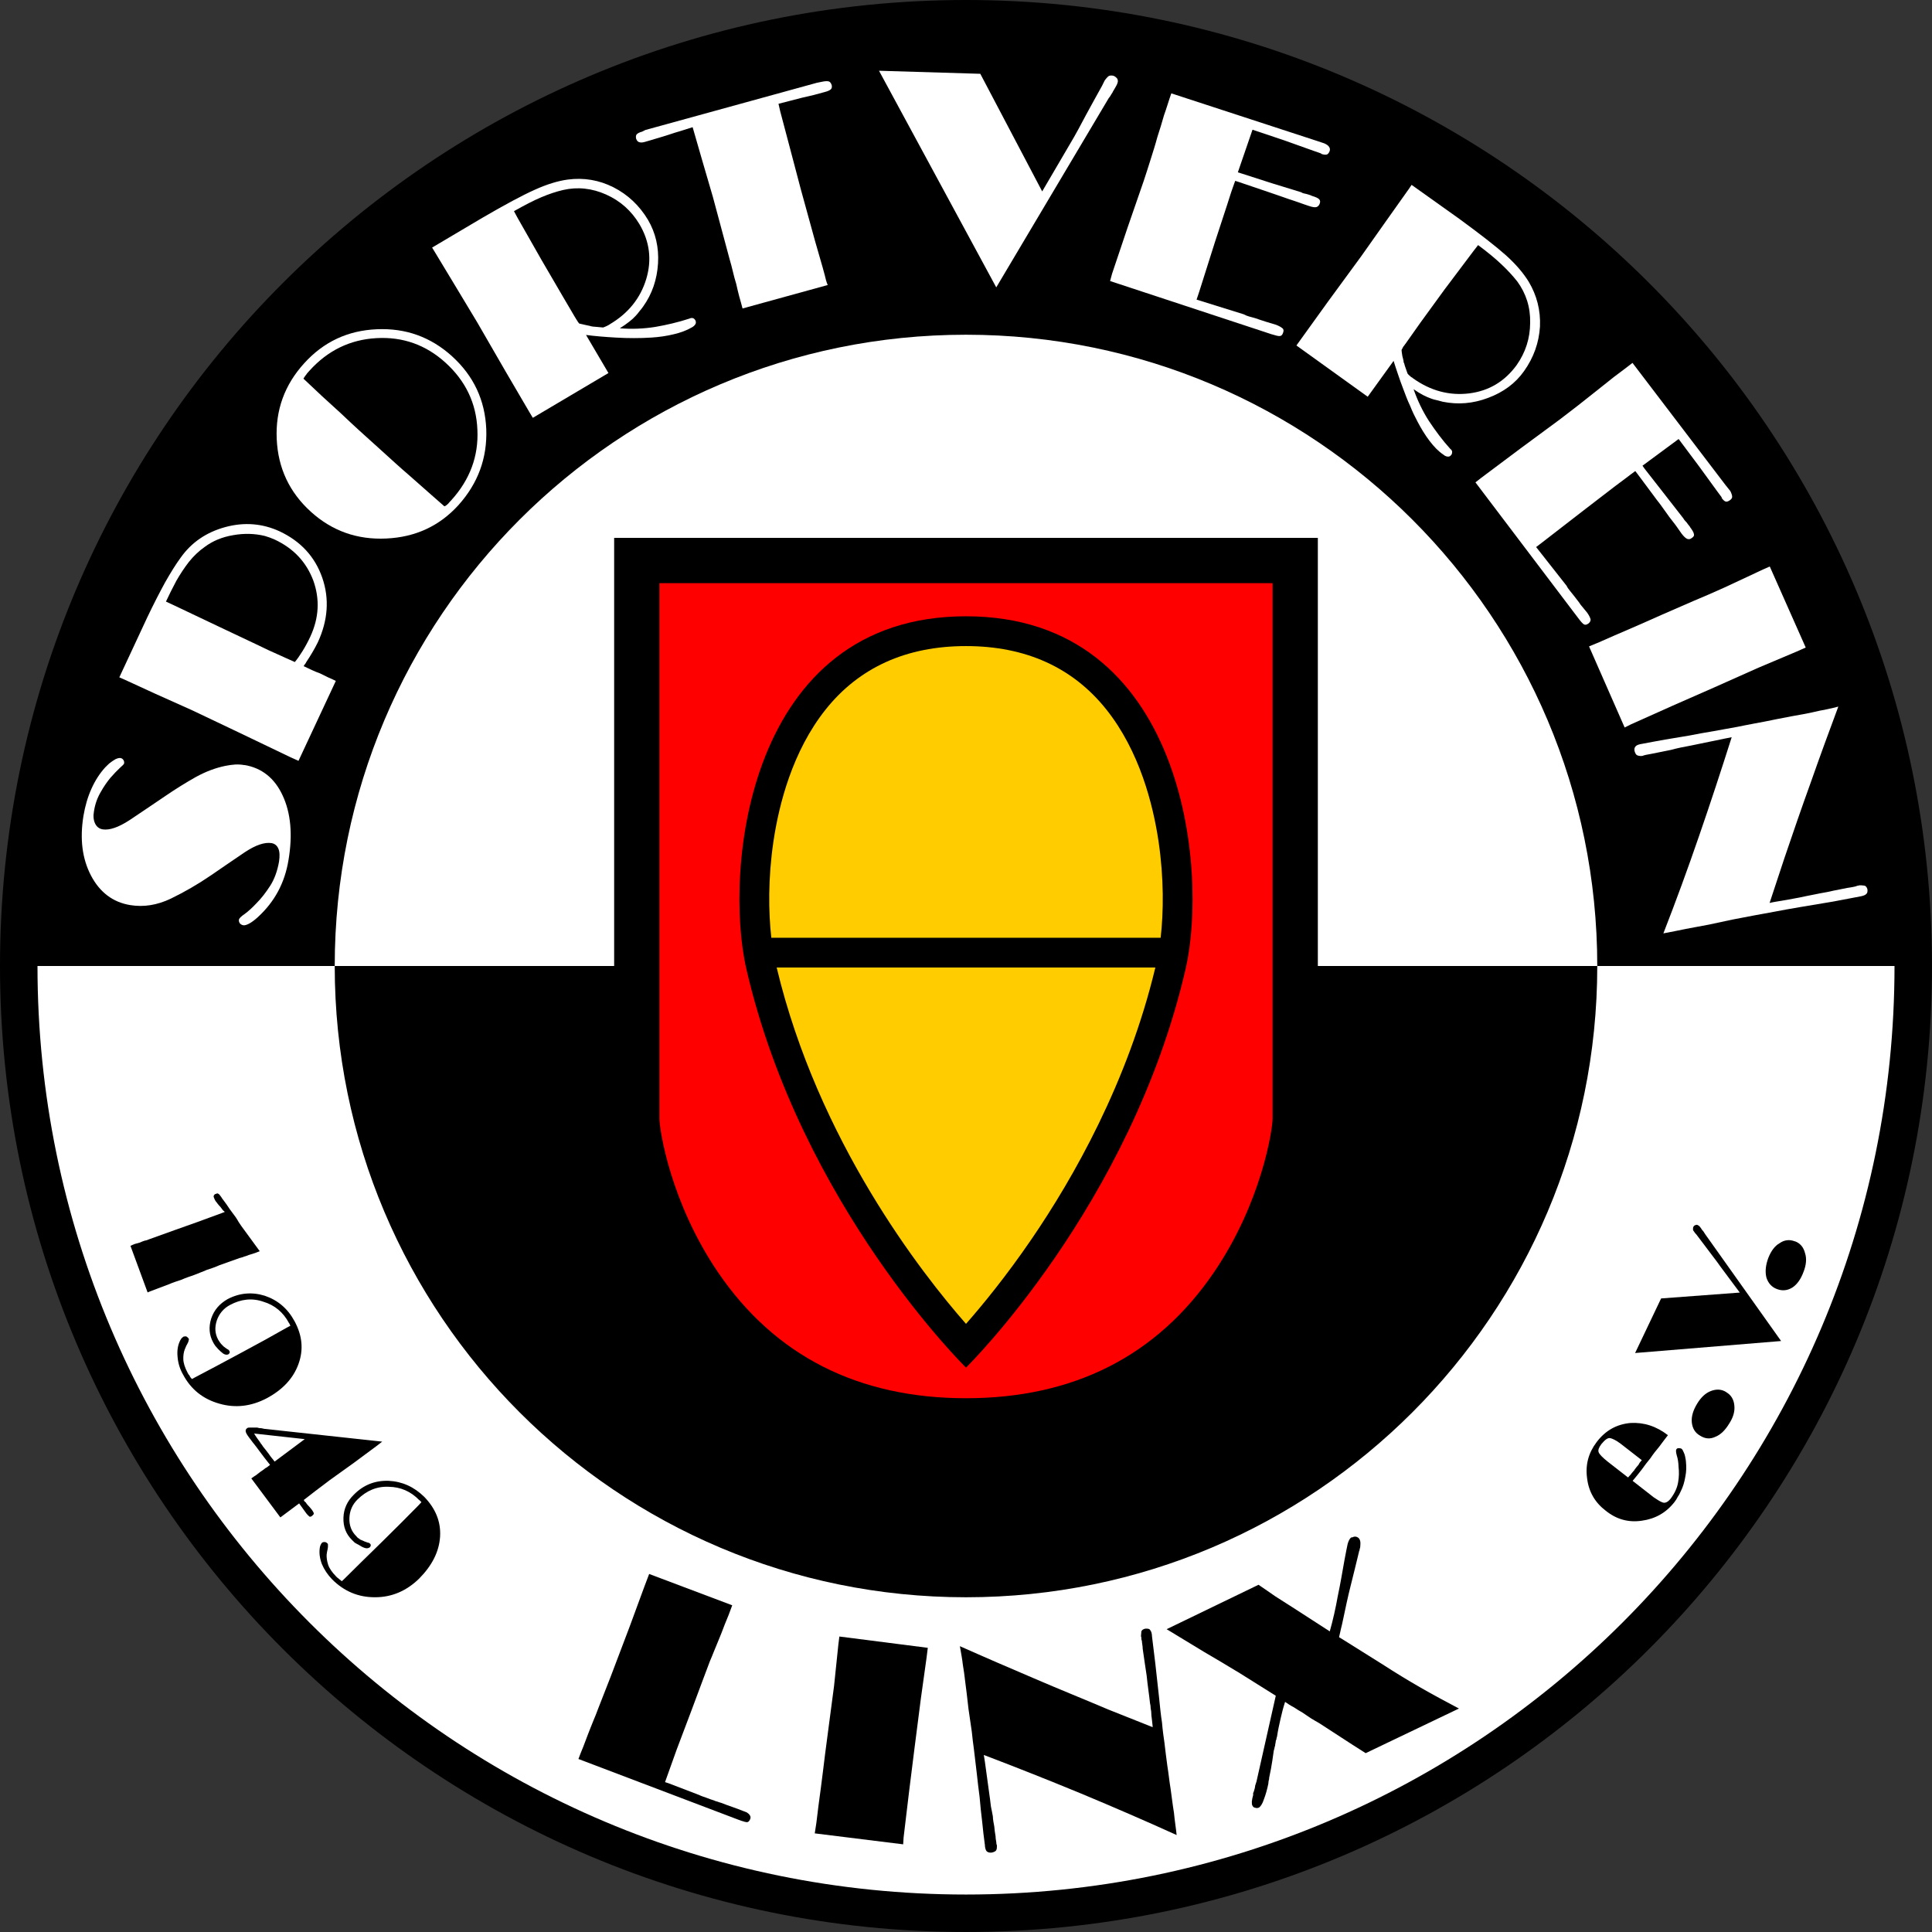 <?xml version="1.0" encoding="UTF-8"?>
<svg xmlns="http://www.w3.org/2000/svg" xmlns:xlink="http://www.w3.org/1999/xlink" width="303.79pt" height="303.79pt" viewBox="0 0 303.79 303.79" version="1.1">
<rect x="0" y="0" width="303.79" height="303.79" fill="#333333" stroke="none"/>
<defs>
<clipPath id="clip1">
  <path d="M 0 0 L 303.789 0 L 303.789 303.789 L 0 303.789 Z M 0 0 "/>
</clipPath>
</defs>
<g id="surface1">
<g clip-path="url(#clip1)" clip-rule="nonzero">
<path style=" stroke:none;fill-rule:nonzero;fill:rgb(0%,0%,0%);fill-opacity:1;" d="M 151.898 0 C 67.996 0 0 68 0 151.898 C 0 235.77 67.996 303.789 151.898 303.789 C 235.77 303.789 303.789 235.77 303.789 151.898 C 303.789 68 235.77 0 151.898 0 "/>
</g>
<path style=" stroke:none;fill-rule:nonzero;fill:rgb(100%,100%,100%);fill-opacity:1;" d="M 151.895 251.156 C 97.07 251.156 52.633 206.707 52.633 151.898 L 5.895 151.898 C 5.895 232.516 71.254 297.898 151.898 297.898 C 232.516 297.898 297.895 232.516 297.895 151.898 L 251.156 151.898 C 251.156 206.707 206.707 251.156 151.895 251.156 "/>
<path style=" stroke:none;fill-rule:nonzero;fill:rgb(100%,100%,100%);fill-opacity:1;" d="M 207.219 84.578 L 207.219 151.898 L 251.156 151.898 C 251.156 97.07 206.703 52.633 151.895 52.633 C 97.07 52.633 52.633 97.07 52.633 151.898 L 96.57 151.898 L 96.57 84.578 "/>
<path style=" stroke:none;fill-rule:nonzero;fill:rgb(0%,0%,0%);fill-opacity:1;" d="M 39.711 197.156 C 39.344 197.262 38.98 197.367 38.645 197.516 C 38.488 197.574 38.344 197.574 38.195 197.68 C 38.047 197.68 37.91 197.785 37.758 197.785 L 34.52 198.938 C 33.844 199.25 33.172 199.461 32.523 199.676 C 31.848 199.984 31.203 200.191 30.539 200.477 C 29.855 200.715 29.191 200.93 28.547 201.223 C 27.867 201.449 27.207 201.656 26.559 201.938 L 23.594 203.059 L 23.211 203.223 L 20.516 195.902 C 20.719 195.797 20.961 195.691 21.219 195.594 C 21.461 195.516 21.715 195.484 21.996 195.379 C 22.23 195.273 22.477 195.168 22.738 195.086 C 23 195.055 23.238 194.961 23.48 194.855 L 27.555 193.391 L 31.094 192.133 L 34.801 190.773 L 35.348 190.562 C 35.262 190.465 35.188 190.414 35.105 190.355 C 35.035 190.25 34.949 190.145 34.848 190.039 C 34.844 190.039 34.824 189.98 34.793 189.938 C 34.773 189.938 34.738 189.938 34.715 189.84 C 34.508 189.621 34.301 189.414 34.094 189.098 C 33.883 188.891 33.727 188.574 33.621 188.262 C 33.57 188.156 33.582 188.051 33.645 187.949 C 33.707 187.844 33.797 187.742 33.926 187.738 C 34.039 187.688 34.145 187.637 34.219 187.66 C 34.305 187.688 34.406 187.738 34.504 187.844 C 34.566 187.949 34.668 188.051 34.773 188.199 C 34.875 188.367 35.004 188.574 35.184 188.785 C 35.504 189.211 35.832 189.672 36.137 190.145 C 36.449 190.562 36.762 190.984 37.07 191.406 C 37.227 191.633 37.371 191.883 37.512 192.133 C 37.652 192.344 37.805 192.555 37.934 192.762 L 40.844 196.742 C 40.473 196.879 40.082 197.051 39.711 197.156 "/>
<path style=" stroke:none;fill-rule:nonzero;fill:rgb(0%,0%,0%);fill-opacity:1;" d="M 30.219 216.828 L 30.586 216.621 L 33.957 214.84 L 38.051 212.645 L 41.719 210.656 L 45.082 208.77 L 45.668 208.457 C 45.605 208.352 45.551 208.246 45.52 208.145 C 45.473 208.082 45.449 208.039 45.441 208.039 C 44.551 206.363 43.199 205.215 41.418 204.688 C 39.641 204.062 37.883 204.27 36.156 205.199 C 35.148 205.734 34.461 206.574 34.094 207.621 C 33.727 208.746 33.801 209.723 34.312 210.664 C 34.367 210.766 34.43 210.867 34.512 210.977 C 34.586 211.078 34.668 211.184 34.742 211.289 C 34.879 211.418 35.004 211.578 35.141 211.703 C 35.297 211.805 35.422 211.91 35.559 212.016 C 35.734 212.121 35.855 212.227 35.926 212.234 C 35.984 212.328 36.031 212.328 36.066 212.434 L 36.082 212.434 C 36.133 212.539 36.133 212.645 36.102 212.746 C 36.078 212.816 35.996 212.859 35.906 212.957 C 35.676 213.062 35.41 213.031 35.113 212.852 C 34.824 212.645 34.543 212.375 34.293 212.121 C 34.102 211.91 33.953 211.719 33.832 211.594 C 33.691 211.387 33.586 211.195 33.516 211.074 C 32.887 209.922 32.785 208.668 33.215 207.309 C 33.668 205.988 34.512 205.008 35.785 204.277 C 37.672 203.289 39.637 203.121 41.648 203.75 C 43.672 204.438 45.234 205.742 46.324 207.766 C 47.539 210.027 47.746 212.23 46.938 214.465 C 46.133 216.715 44.473 218.504 41.945 219.863 C 39.504 221.141 37.023 221.445 34.48 220.711 C 31.949 219.992 30.031 218.504 28.766 216.105 C 28.285 215.262 27.992 214.316 27.918 213.316 C 27.824 212.328 27.969 211.492 28.34 210.758 C 28.367 210.68 28.391 210.656 28.441 210.613 C 28.465 210.551 28.496 210.547 28.52 210.453 C 28.566 210.445 28.617 210.34 28.676 210.324 C 28.738 210.238 28.789 210.238 28.836 210.18 C 28.965 210.133 29.121 210.133 29.281 210.133 C 29.438 210.23 29.559 210.336 29.648 210.445 C 29.691 210.551 29.699 210.551 29.699 210.656 C 29.699 210.656 29.691 210.758 29.664 210.762 C 29.637 210.969 29.539 211.18 29.418 211.387 C 29.281 211.598 29.172 211.902 29.035 212.227 C 28.879 212.645 28.812 213.145 28.824 213.699 C 28.836 214.316 29.07 215.051 29.516 215.887 C 29.559 215.992 29.598 216.008 29.641 216.098 C 29.66 216.145 29.699 216.203 29.75 216.211 C 29.801 216.312 29.855 216.41 29.91 216.516 C 29.977 216.621 30.066 216.723 30.184 216.828 "/>
<path style=" stroke:none;fill-rule:nonzero;fill:rgb(0%,0%,0%);fill-opacity:1;" d="M 43.195 229.809 L 47.918 226.289 L 39.957 225.41 C 40.062 225.621 40.18 225.742 40.289 225.934 C 40.414 226.141 40.531 226.262 40.66 226.457 C 40.793 226.645 40.898 226.777 41.02 226.98 C 41.129 227.102 41.262 227.297 41.363 227.465 C 41.523 227.676 41.68 227.852 41.824 228.039 C 41.965 228.238 42.121 228.445 42.289 228.652 C 42.434 228.863 42.57 229.07 42.727 229.246 C 42.883 229.426 43.031 229.609 43.168 229.816 Z M 44.086 238.598 L 39.516 232.465 C 39.742 232.32 39.973 232.117 40.215 231.992 C 40.477 231.793 40.73 231.594 40.969 231.41 C 41.211 231.273 41.465 231.062 41.715 230.867 C 41.965 230.746 42.211 230.539 42.465 230.34 C 42.195 230.016 41.91 229.629 41.629 229.281 C 41.363 228.945 41.078 228.551 40.809 228.195 C 40.527 227.816 40.262 227.445 39.973 227.086 C 39.691 226.766 39.43 226.359 39.168 226.039 C 38.852 225.621 38.668 225.305 38.637 225.094 C 38.594 224.887 38.664 224.707 38.852 224.574 C 38.957 224.48 39.117 224.469 39.324 224.469 L 40.008 224.469 C 40.082 224.469 40.164 224.469 40.238 224.469 C 40.32 224.477 40.406 224.48 40.496 224.48 C 40.707 224.559 40.902 224.574 41.105 224.574 C 41.305 224.598 41.469 224.676 41.59 224.676 L 60.098 226.684 L 59.312 227.297 L 55.645 230.016 L 51.848 232.738 L 49.559 234.469 L 47.773 235.852 C 47.758 235.875 47.773 235.875 47.773 235.883 C 47.797 235.891 47.801 235.938 47.828 235.98 C 47.824 235.98 47.828 235.988 47.844 235.996 C 47.852 236.043 47.852 236.086 47.875 236.086 C 47.879 236.086 47.898 236.086 47.906 236.086 C 47.906 236.098 47.906 236.098 47.953 236.098 C 47.957 236.117 47.957 236.168 47.98 236.188 C 48.008 236.188 48.027 236.199 48.062 236.215 C 48.16 236.367 48.246 236.504 48.344 236.609 C 48.43 236.711 48.531 236.816 48.637 236.922 C 48.734 237.027 48.82 237.141 48.918 237.25 C 49.004 237.355 49.109 237.484 49.191 237.633 C 49.277 237.758 49.32 237.863 49.344 237.969 C 49.344 238.086 49.266 238.191 49.133 238.297 C 48.945 238.492 48.793 238.492 48.691 238.492 C 48.586 238.402 48.402 238.266 48.168 237.969 L 47.035 236.398 "/>
<path style=" stroke:none;fill-rule:nonzero;fill:rgb(0%,0%,0%);fill-opacity:1;" d="M 53.793 248.586 L 54.078 248.328 L 56.828 245.609 L 60.148 242.359 L 63.102 239.43 L 65.797 236.711 L 66.27 236.199 C 66.176 236.098 66.113 236.07 66.059 235.98 C 65.988 235.914 65.957 235.875 65.918 235.875 C 64.594 234.516 63.008 233.816 61.141 233.785 C 59.258 233.691 57.633 234.387 56.227 235.77 C 55.414 236.562 54.98 237.551 54.941 238.699 C 54.895 239.848 55.258 240.793 56.016 241.543 C 56.094 241.633 56.172 241.734 56.277 241.836 C 56.383 241.859 56.488 241.953 56.594 242.051 C 56.75 242.152 56.914 242.176 57.09 242.27 C 57.27 242.359 57.426 242.438 57.586 242.469 C 57.777 242.57 57.91 242.582 58.004 242.59 C 58.07 242.676 58.137 242.676 58.16 242.691 L 58.188 242.742 C 58.266 242.797 58.309 242.891 58.293 242.988 C 58.293 243.098 58.242 243.199 58.16 243.289 C 57.98 243.426 57.719 243.516 57.375 243.406 C 57.039 243.305 56.695 243.109 56.383 242.902 C 56.16 242.797 55.961 242.676 55.781 242.57 C 55.598 242.383 55.465 242.27 55.363 242.164 C 54.398 241.211 53.953 240.059 54.004 238.617 C 54.055 237.234 54.602 236.047 55.625 235.039 C 57.145 233.484 58.973 232.777 61.094 232.844 C 63.234 232.945 65.098 233.785 66.711 235.367 C 68.516 237.234 69.34 239.312 69.199 241.629 C 69.043 243.992 67.945 246.156 65.906 248.223 C 63.945 250.133 61.641 251.152 59 251.152 C 56.355 251.172 54.105 250.227 52.223 248.34 C 51.512 247.609 50.965 246.781 50.605 245.918 C 50.262 244.98 50.156 244.145 50.297 243.305 C 50.312 243.227 50.312 243.199 50.34 243.113 C 50.363 243.098 50.379 243.008 50.391 242.988 C 50.418 242.902 50.461 242.852 50.496 242.777 C 50.523 242.691 50.574 242.676 50.617 242.598 C 50.727 242.496 50.859 242.469 51.02 242.469 C 51.203 242.469 51.352 242.551 51.469 242.676 C 51.516 242.691 51.543 242.777 51.562 242.789 C 51.566 242.887 51.566 242.895 51.566 242.988 C 51.59 243.109 51.566 243.32 51.512 243.617 C 51.438 243.844 51.406 244.145 51.359 244.473 C 51.344 244.949 51.41 245.438 51.594 246.027 C 51.777 246.598 52.195 247.211 52.875 247.91 C 52.93 247.961 52.98 248.012 53.031 248.055 C 53.086 248.121 53.137 248.133 53.191 248.176 C 53.266 248.242 53.348 248.328 53.426 248.375 C 53.504 248.43 53.633 248.539 53.766 248.641 "/>
<path style=" stroke:none;fill-rule:nonzero;fill:rgb(0%,0%,0%);fill-opacity:1;" d="M 115.137 252.418 C 114.77 253.453 114.398 254.398 113.988 255.363 C 113.617 256.387 113.223 257.328 112.836 258.27 C 112.418 259.234 112.043 260.262 111.629 261.199 C 111.266 262.164 110.895 263.16 110.527 264.129 L 108.652 269.152 L 106.398 275.117 L 104.57 280.223 L 105.094 280.391 L 109.906 282.234 C 110.273 282.418 110.684 282.547 111.059 282.676 C 111.477 282.855 111.852 282.965 112.254 283.098 C 112.418 283.176 112.613 283.258 112.781 283.281 C 112.992 283.379 113.199 283.414 113.41 283.488 C 113.988 283.711 114.559 283.926 115.137 284.121 C 115.711 284.324 116.289 284.535 116.863 284.766 C 116.926 284.77 117.023 284.848 117.094 284.848 C 117.18 284.879 117.281 284.938 117.359 284.953 C 117.547 285.059 117.727 285.188 117.859 285.371 C 118.016 285.57 118.066 285.793 117.965 286.023 C 117.855 286.312 117.699 286.484 117.492 286.523 C 117.297 286.523 117.016 286.449 116.602 286.312 L 116.027 286.105 L 90.953 276.586 C 91.176 275.98 91.434 275.328 91.699 274.695 C 91.957 273.992 92.219 273.336 92.492 272.605 C 92.746 271.977 93.008 271.27 93.281 270.617 C 93.566 269.969 93.828 269.273 94.07 268.629 L 96.035 263.605 L 99.012 255.758 L 101.32 249.484 L 102.074 247.492 "/>
<path style=" stroke:none;fill-rule:nonzero;fill:rgb(0%,0%,0%);fill-opacity:1;" d="M 145.691 260.68 L 144.801 267.059 L 143.809 274.801 L 142.941 281.746 L 142.082 288.93 L 142.016 290.004 L 128.113 288.281 L 128.367 286.629 C 128.586 284.848 128.793 283.07 129.055 281.266 C 129.281 279.438 129.527 277.652 129.734 275.848 C 129.965 274.082 130.207 272.297 130.434 270.512 C 130.676 268.734 130.914 266.945 131.148 265.102 L 131.828 258.562 L 131.984 257.328 L 145.887 259.105 "/>
<path style=" stroke:none;fill-rule:nonzero;fill:rgb(0%,0%,0%);fill-opacity:1;" d="M 181.145 270.535 C 181.125 270.199 181.043 269.883 181.039 269.566 C 181.039 269.254 181.008 268.945 180.934 268.629 C 180.934 268.32 180.895 268.074 180.828 267.805 C 180.746 267.086 180.668 266.398 180.566 265.695 C 180.465 264.969 180.383 264.23 180.305 263.5 C 180.203 262.793 180.098 262.141 179.992 261.41 C 179.887 260.68 179.781 259.965 179.68 259.254 C 179.68 258.898 179.605 258.586 179.574 258.293 C 179.574 258.059 179.504 257.852 179.469 257.75 L 179.469 257.539 C 179.469 257.434 179.441 257.363 179.414 257.332 C 179.406 257.027 179.469 256.801 179.473 256.508 C 179.574 256.281 179.781 256.164 180.098 256.09 C 180.449 256.074 180.727 256.098 180.828 256.281 C 181.02 256.488 181.129 256.805 181.145 257.332 L 181.668 261.617 L 182.246 266.852 C 182.398 268.316 182.52 269.672 182.715 270.852 C 182.816 272.078 182.965 273.129 183.094 273.992 C 183.238 275.219 183.383 276.402 183.551 277.637 C 183.758 278.883 183.867 280.117 184.074 281.32 C 184.254 282.574 184.387 283.801 184.598 285.059 C 184.703 286.246 184.91 287.461 185.016 288.543 C 180.098 286.312 175.074 284.141 170.02 282.031 C 164.922 279.93 159.82 277.898 154.695 275.953 L 154.863 277.004 L 155.609 282.441 C 155.707 282.996 155.73 283.559 155.82 284.09 C 155.926 284.621 156.031 285.094 156.117 285.598 C 156.133 286.133 156.238 286.656 156.34 287.184 C 156.387 287.699 156.445 288.23 156.547 288.75 C 156.547 289.125 156.617 289.379 156.652 289.637 C 156.652 289.871 156.691 290.023 156.758 290.18 C 156.758 290.484 156.758 290.711 156.652 290.918 C 156.547 291.129 156.238 291.238 155.926 291.305 C 155.609 291.34 155.367 291.27 155.188 291.133 C 155.039 291.023 154.938 290.742 154.875 290.324 L 154.875 290.188 C 154.695 288.945 154.562 287.684 154.434 286.418 C 154.273 285.164 154.148 283.883 154.035 282.574 C 153.855 281.316 153.727 280.035 153.582 278.777 C 153.438 277.52 153.281 276.211 153.125 274.934 C 153.02 274.223 152.914 273.34 152.809 272.309 C 152.652 271.27 152.496 270.094 152.289 268.734 C 152.078 266.906 151.922 265.488 151.777 264.473 C 151.66 263.5 151.547 262.566 151.398 261.758 C 151.344 261.324 151.293 260.887 151.211 260.441 C 151.133 259.957 151.035 259.422 150.934 258.848 C 154.797 260.57 158.73 262.262 162.617 263.922 C 166.492 265.594 170.469 267.191 174.34 268.836 L 181.246 271.582 C 181.246 271.246 181.168 270.93 181.145 270.535 "/>
<path style=" stroke:none;fill-rule:nonzero;fill:rgb(0%,0%,0%);fill-opacity:1;" d="M 210.551 257.434 L 211.277 257.875 L 217.453 261.746 C 219.441 263.039 221.43 264.238 223.418 265.387 C 225.422 266.535 227.441 267.609 229.406 268.652 L 214.742 275.668 L 212.559 274.277 L 207.445 270.957 C 207 270.719 206.57 270.441 206.152 270.199 C 205.707 269.883 205.211 269.582 204.789 269.281 C 204.371 269.047 203.855 268.734 203.434 268.445 C 202.945 268.207 202.488 267.898 202.07 267.605 C 201.766 268.527 201.547 269.414 201.34 270.328 C 201.129 271.246 200.93 272.184 200.801 273.066 C 200.75 273.195 200.711 273.336 200.711 273.441 C 200.711 273.547 200.613 273.652 200.605 273.754 C 200.602 273.992 200.5 274.277 200.5 274.488 C 200.398 274.734 200.398 275.012 200.293 275.254 C 200.25 275.539 200.18 276.082 200.055 276.898 C 199.93 277.73 199.77 278.594 199.57 279.512 C 199.559 279.66 199.559 279.824 199.496 279.961 C 199.453 280.141 199.453 280.273 199.438 280.453 C 199.246 281.395 199.008 282.234 198.723 282.965 C 198.512 283.641 198.207 284.051 197.988 284.211 C 197.781 284.32 197.57 284.324 197.363 284.25 C 197.152 284.223 197.039 284.117 196.945 283.941 C 196.84 283.801 196.84 283.562 196.84 283.27 C 196.871 282.965 196.945 282.617 197.047 282.258 C 197.047 282.148 197.047 282.043 197.047 281.945 C 197.07 281.84 197.152 281.742 197.152 281.703 C 197.258 281.375 197.344 281.082 197.367 280.766 C 197.465 280.484 197.523 280.273 197.57 280.141 L 200.605 266.641 C 198.727 265.488 196.863 264.273 194.965 263.105 C 193.074 261.957 191.191 260.828 189.305 259.734 L 183.445 256.176 L 197.891 249.191 C 198.828 249.812 199.664 250.422 200.516 251 C 201.441 251.57 202.281 252.148 203.223 252.727 L 209.094 256.52 C 209.605 254.711 210.023 252.848 210.355 250.965 C 210.758 249.078 211.074 247.18 211.41 245.289 C 211.641 244.055 211.805 243.223 211.906 242.777 C 212.016 242.359 212.184 242.051 212.328 241.871 C 212.402 241.84 212.434 241.801 212.445 241.754 C 212.535 241.742 212.539 241.734 212.641 241.734 C 212.852 241.629 213.062 241.582 213.277 241.645 C 213.535 241.734 213.688 241.859 213.789 242.062 C 213.898 242.285 213.93 242.57 213.91 242.801 C 213.902 243.098 213.898 243.32 213.789 243.617 C 213.789 243.637 213.789 243.723 213.77 243.812 C 213.703 243.844 213.695 243.934 213.695 243.984 C 213.27 245.777 212.82 247.566 212.375 249.359 C 211.922 251.148 211.551 252.934 211.176 254.715 C 211.07 255.23 210.969 255.656 210.859 256.09 C 210.758 256.562 210.652 257.012 210.551 257.453 "/>
<path style=" stroke:none;fill-rule:nonzero;fill:rgb(0%,0%,0%);fill-opacity:1;" d="M 254.938 227.094 C 254.918 227.086 254.836 227.047 254.812 226.98 C 254.73 226.98 254.711 226.891 254.641 226.879 C 254.082 226.457 253.578 226.238 253.242 226.141 C 252.824 226.039 252.402 226.352 251.812 227.059 C 251.398 227.605 251.254 228.027 251.371 228.344 C 251.484 228.668 251.988 229.188 252.844 229.867 L 255.996 232.32 C 256.086 232.211 256.18 232.109 256.277 232.004 C 256.383 231.902 256.484 231.793 256.539 231.691 C 256.617 231.582 256.711 231.48 256.801 231.375 C 256.906 231.273 257.008 231.164 257.039 231.062 C 257.242 230.801 257.43 230.539 257.641 230.328 C 257.77 230.047 257.953 229.809 258.16 229.598 Z M 256.703 232.84 L 260.055 235.457 C 260.562 235.785 260.988 236.086 261.406 236.238 C 261.824 236.402 262.246 236.199 262.684 235.664 C 263.312 234.828 263.719 233.988 263.871 233.066 C 264.02 232.215 264.027 231.414 263.941 230.66 C 263.918 229.926 263.812 229.32 263.652 228.832 C 263.52 228.344 263.5 228.027 263.602 227.879 C 263.711 227.734 263.812 227.715 263.965 227.715 C 264.129 227.715 264.258 227.719 264.434 227.82 C 264.547 227.934 264.668 228.141 264.789 228.453 C 264.941 228.77 265.004 229.18 265.07 229.555 C 265.078 229.598 265.086 229.633 265.086 229.699 C 265.086 229.711 265.094 229.805 265.098 229.809 C 265.176 230.637 265.176 231.387 265 232.211 C 264.859 233.051 264.648 233.785 264.273 234.516 C 264.129 234.828 264.008 235.09 263.812 235.359 C 263.664 235.664 263.5 235.926 263.293 236.188 C 261.984 237.863 260.273 238.828 258.168 239.117 C 256.07 239.43 254.188 238.91 252.512 237.566 C 250.824 236.293 249.801 234.574 249.555 232.422 C 249.266 230.328 249.777 228.445 251.047 226.77 C 252.453 224.895 254.246 223.945 256.383 223.75 C 258.488 223.629 260.461 224.266 262.266 225.672 C 261.824 226.258 261.324 226.879 260.879 227.504 C 260.402 228.062 259.941 228.652 259.523 229.281 C 259.043 229.871 258.582 230.445 258.16 231.062 C 257.66 231.691 257.223 232.273 256.719 232.848 "/>
<path style=" stroke:none;fill-rule:nonzero;fill:rgb(0%,0%,0%);fill-opacity:1;" d="M 271.453 218.922 C 272.211 219.352 272.629 220.07 272.711 221.016 C 272.812 221.957 272.52 222.898 271.902 223.848 C 271.27 224.887 270.535 225.621 269.703 225.934 C 268.906 226.309 268.105 226.25 267.32 225.742 C 266.531 225.305 266.113 224.574 266.02 223.641 C 265.938 222.703 266.234 221.746 266.871 220.699 C 267.5 219.664 268.223 219.023 269.047 218.715 C 269.883 218.398 270.719 218.422 271.477 218.922 "/>
<path style=" stroke:none;fill-rule:nonzero;fill:rgb(0%,0%,0%);fill-opacity:1;" d="M 270.512 199.145 C 270.223 198.719 269.91 198.301 269.594 197.891 C 269.281 197.473 268.965 197.051 268.645 196.633 C 268.336 196.215 268.012 195.797 267.699 195.379 C 267.383 194.961 267.062 194.539 266.746 194.121 C 266.617 193.988 266.457 193.809 266.406 193.703 C 266.324 193.598 266.242 193.496 266.223 193.391 C 266.223 193.285 266.184 193.199 266.219 193.18 C 266.223 193.074 266.223 193.016 266.242 192.973 C 266.324 192.781 266.43 192.676 266.559 192.656 C 266.738 192.559 266.848 192.57 266.992 192.656 C 267.062 192.676 267.16 192.762 267.27 192.867 C 267.367 192.973 267.5 193.18 267.711 193.496 C 267.789 193.496 267.805 193.598 267.895 193.703 C 267.973 193.809 268.023 193.914 268.129 194.07 L 280.062 210.863 L 257.105 212.75 L 261.195 204.168 L 273.566 203.246 "/>
<path style=" stroke:none;fill-rule:nonzero;fill:rgb(0%,0%,0%);fill-opacity:1;" d="M 282.23 195.176 C 283.066 195.484 283.59 196.109 283.828 197.051 C 284.109 197.891 284.012 198.93 283.59 199.984 C 283.172 201.133 282.574 201.969 281.836 202.453 C 281.086 202.914 280.297 203.02 279.434 202.703 C 278.566 202.387 278.047 201.762 277.762 200.922 C 277.52 199.984 277.629 198.945 278.047 197.809 C 278.465 196.738 279.066 195.902 279.824 195.484 C 280.555 194.961 281.395 194.859 282.23 195.195 "/>
<path style=" stroke:none;fill-rule:nonzero;fill:rgb(100%,100%,100%);fill-opacity:1;" d="M 38.406 120.285 C 41.156 120.734 43.195 122.359 44.453 125.105 C 45.73 127.852 46.035 131.254 45.363 135.234 C 45.078 137.008 44.516 138.684 43.723 140.164 C 42.914 141.668 41.84 143.027 40.523 144.23 C 40 144.703 39.535 145.043 39.168 145.234 C 38.777 145.434 38.465 145.539 38.227 145.484 C 38.016 145.438 37.832 145.332 37.703 145.172 C 37.586 144.992 37.543 144.809 37.566 144.629 C 37.598 144.398 37.914 144.094 38.484 143.707 C 39.055 143.285 39.691 142.715 40.371 141.98 C 41.098 141.25 41.785 140.359 42.465 139.312 C 43.145 138.266 43.617 136.957 43.875 135.484 C 44.004 134.602 43.98 133.922 43.773 133.449 C 43.57 132.965 43.215 132.664 42.695 132.57 C 41.59 132.402 40.215 132.875 38.539 133.973 C 36.867 135.125 35.047 136.328 33.098 137.688 C 31.105 139.051 29.016 140.254 26.863 141.301 C 24.691 142.336 22.582 142.66 20.488 142.32 C 17.766 141.879 15.691 140.309 14.316 137.688 C 12.914 135.02 12.535 131.895 13.125 128.27 C 13.387 126.719 13.805 125.289 14.383 124.016 C 14.961 122.723 15.676 121.625 16.523 120.684 C 16.633 120.578 16.738 120.477 16.84 120.371 C 16.938 120.27 17.039 120.18 17.156 120.066 C 17.508 119.793 17.824 119.559 18.152 119.379 C 18.504 119.219 18.762 119.164 18.934 119.195 C 19.129 119.219 19.285 119.324 19.391 119.48 C 19.508 119.637 19.551 119.844 19.512 120.059 C 19.496 120.145 19.285 120.371 18.844 120.754 C 18.41 121.156 17.926 121.66 17.363 122.301 C 16.844 122.934 16.324 123.664 15.828 124.559 C 15.309 125.445 14.953 126.43 14.781 127.535 C 14.641 128.27 14.695 128.949 14.945 129.473 C 15.195 129.996 15.578 130.309 16.145 130.41 C 17.207 130.574 18.621 130.102 20.387 128.949 C 22.129 127.797 24.023 126.492 26.051 125.129 C 27.582 124.082 29.141 123.113 30.746 122.203 C 32.359 121.312 33.922 120.734 35.453 120.422 C 35.977 120.316 36.484 120.25 36.973 120.215 C 37.465 120.191 37.965 120.215 38.449 120.312 "/>
<path style=" stroke:none;fill-rule:nonzero;fill:rgb(100%,100%,100%);fill-opacity:1;" d="M 26.051 94.574 L 27.406 95.203 L 34.566 98.605 L 40.762 101.535 C 41.242 101.762 41.715 101.996 42.172 102.215 C 42.645 102.422 43.094 102.633 43.559 102.84 C 44.035 103.051 44.504 103.262 44.953 103.469 C 45.414 103.68 45.879 103.887 46.359 104.098 C 46.754 103.629 47.156 103.051 47.574 102.371 C 47.996 101.691 48.402 100.953 48.793 100.109 C 50.168 97.141 50.312 94.211 49.262 91.277 C 48.168 88.387 46.172 86.234 43.199 84.844 C 42.957 84.738 42.695 84.633 42.43 84.531 C 42.156 84.449 41.891 84.363 41.629 84.27 C 40.059 83.891 38.406 83.84 36.676 84.148 C 34.934 84.438 33.453 85.055 32.203 85.988 C 31.266 86.641 30.43 87.449 29.703 88.355 C 28.977 89.289 28.332 90.281 27.738 91.309 C 27.449 91.852 27.16 92.418 26.887 92.953 C 26.613 93.527 26.348 94.055 26.094 94.594 Z M 47.707 104.727 C 48.168 104.934 48.594 105.145 49.023 105.352 C 49.449 105.555 49.871 105.723 50.312 105.879 C 50.73 106.086 51.148 106.297 51.57 106.5 C 52.004 106.676 52.406 106.871 52.805 107.07 L 46.934 119.637 L 45.66 119.062 L 37.547 115.172 L 30.223 111.688 L 24.312 109.039 L 19.598 106.871 L 18.762 106.504 L 23.152 97.086 C 24.152 94.988 25.094 93.164 25.949 91.594 C 26.82 90.062 27.621 88.758 28.391 87.711 C 30.113 85.273 32.465 83.68 35.453 82.871 C 38.438 82.07 41.281 82.312 43.957 83.543 C 47.277 85.105 49.527 87.535 50.676 90.852 C 51.816 94.156 51.57 97.551 49.969 101.012 C 49.711 101.535 49.426 102.059 49.117 102.582 C 48.809 103.105 48.48 103.629 48.16 104.102 C 48.109 104.234 48.031 104.344 47.957 104.43 C 47.875 104.52 47.801 104.625 47.746 104.758 "/>
<path style=" stroke:none;fill-rule:nonzero;fill:rgb(100%,100%,100%);fill-opacity:1;" d="M 47.684 59.512 C 48.672 60.457 49.66 61.383 50.641 62.293 C 51.621 63.188 52.613 64.105 53.609 65 C 54.574 65.914 55.543 66.832 56.539 67.734 C 57.535 68.625 58.527 69.516 59.52 70.426 C 60.461 71.285 61.332 72.074 62.137 72.797 C 62.922 73.512 63.652 74.148 64.281 74.688 L 67.785 77.781 L 69.879 79.617 C 70.035 79.562 70.141 79.492 70.242 79.406 C 70.328 79.352 70.402 79.246 70.492 79.176 C 70.559 79.09 70.613 79.027 70.699 78.934 C 70.77 78.867 70.855 78.77 70.961 78.656 C 73.891 75.426 75.266 71.723 75.066 67.574 C 74.902 63.422 73.215 59.887 70.035 57.012 C 66.949 54.215 63.328 52.934 59.184 53.168 C 55.047 53.402 51.543 55.105 48.684 58.266 C 48.551 58.41 48.445 58.527 48.371 58.613 C 48.273 58.711 48.211 58.816 48.141 58.922 C 48.062 59.016 47.984 59.105 47.926 59.203 C 47.855 59.293 47.801 59.41 47.715 59.535 Z M 71.074 56.016 C 74.48 59.102 76.266 62.922 76.461 67.473 C 76.629 72.027 75.164 76.004 72.066 79.449 C 69.094 82.707 65.328 84.465 60.746 84.676 C 56.168 84.895 52.215 83.484 48.898 80.484 C 45.5 77.41 43.719 73.598 43.512 69.047 C 43.305 64.492 44.742 60.516 47.836 57.117 C 50.887 53.75 54.684 51.969 59.234 51.773 C 63.785 51.566 67.734 52.98 71.109 56.043 "/>
<path style=" stroke:none;fill-rule:nonzero;fill:rgb(100%,100%,100%);fill-opacity:1;" d="M 95.297 51.309 C 95.41 51.262 95.508 51.223 95.57 51.172 C 95.621 51.148 95.672 51.109 95.727 51.098 C 95.766 51.07 95.816 51.043 95.871 50.996 C 98.805 49.266 100.707 46.883 101.621 43.855 C 102.52 40.844 102.156 37.965 100.539 35.238 C 99.281 33.152 97.559 31.598 95.309 30.59 C 93.094 29.598 90.809 29.352 88.543 29.875 C 87.414 30.137 86.281 30.523 85.105 31.02 C 83.902 31.527 82.488 32.262 80.816 33.203 L 81.391 34.27 L 85.145 40.867 L 88.379 46.414 L 90.453 49.945 C 90.492 49.996 90.504 50.023 90.531 50.035 C 90.535 50.051 90.547 50.066 90.547 50.102 C 90.613 50.203 90.691 50.312 90.754 50.418 C 90.805 50.523 90.91 50.68 91.07 50.871 C 91.441 50.969 91.789 51.047 92.055 51.098 C 92.32 51.152 92.578 51.203 92.797 51.254 C 92.859 51.281 92.926 51.309 92.988 51.309 C 93.043 51.309 93.109 51.32 93.199 51.348 C 93.422 51.359 93.645 51.383 93.895 51.41 C 94.156 51.438 94.469 51.469 94.836 51.496 C 95.035 51.43 95.172 51.363 95.297 51.309 M 103.027 51.406 C 104.828 51.098 106.609 50.68 108.387 50.102 C 108.598 50 108.805 49.977 108.961 50.027 C 109.117 50.078 109.227 50.188 109.328 50.344 C 109.434 50.523 109.445 50.727 109.379 50.918 C 109.277 51.102 109.109 51.305 108.809 51.469 C 108.016 51.934 107.039 52.305 105.93 52.562 C 104.828 52.828 103.676 53 102.441 53.078 C 101.535 53.141 100.633 53.164 99.695 53.164 C 98.758 53.164 97.816 53.141 96.93 53.086 C 96.039 53.035 95.191 52.98 94.363 52.906 C 93.531 52.828 92.793 52.762 92.148 52.668 L 95.672 58.656 L 83.781 65.699 L 83.262 64.836 L 79.508 58.422 L 75.059 50.719 L 71.426 44.684 L 68.363 39.613 L 67.945 38.93 L 75.844 34.25 C 79.402 32.18 82.125 30.715 84.059 29.852 C 85.996 28.969 87.754 28.438 89.289 28.234 C 91.801 27.906 94.199 28.305 96.457 29.449 C 98.711 30.59 100.539 32.312 101.887 34.562 C 103.082 36.605 103.621 38.883 103.469 41.422 C 103.312 43.949 102.547 46.219 101.117 48.219 C 100.93 48.48 100.742 48.723 100.539 48.953 C 100.375 49.195 100.172 49.422 99.969 49.645 C 99.668 49.977 99.332 50.289 98.945 50.582 C 98.551 50.887 98.078 51.234 97.461 51.621 C 99.367 51.773 101.219 51.695 103.027 51.406 "/>
<path style=" stroke:none;fill-rule:nonzero;fill:rgb(100%,100%,100%);fill-opacity:1;" d="M 122.406 16.293 L 122.672 17.465 L 124.188 23.191 L 125.914 29.738 L 128.164 37.914 C 128.688 39.68 129.055 41.062 129.367 42.094 C 129.633 43.098 129.836 43.773 129.895 44.109 C 129.945 44.191 129.949 44.297 129.996 44.426 C 130.047 44.551 130.098 44.668 130.152 44.816 L 116.758 48.504 C 116.602 47.875 116.41 47.227 116.234 46.598 C 116.074 45.945 115.898 45.293 115.758 44.617 C 115.555 43.988 115.398 43.355 115.242 42.707 C 115.086 42.051 114.922 41.414 114.719 40.738 L 112.098 30.977 L 110.371 25.066 L 108.91 20 C 108.285 20.191 107.656 20.395 107.031 20.594 C 106.41 20.773 105.805 20.961 105.188 21.172 C 104.516 21.383 103.887 21.59 103.262 21.762 C 102.633 21.961 102.004 22.137 101.375 22.32 C 101.004 22.43 100.695 22.43 100.48 22.344 C 100.266 22.27 100.117 22.078 100.027 21.812 C 99.961 21.52 99.98 21.277 100.121 21.117 C 100.277 20.953 100.562 20.805 100.98 20.695 L 101.484 20.438 L 128.426 13.023 L 129.266 12.852 C 129.734 12.75 130.078 12.742 130.312 12.801 C 130.52 12.859 130.676 13.066 130.781 13.391 C 130.836 13.637 130.805 13.848 130.676 14.008 C 130.52 14.176 130.227 14.32 129.805 14.434 C 129.172 14.609 128.559 14.781 127.953 14.938 C 127.328 15.086 126.699 15.223 126.109 15.367 C 125.496 15.52 124.895 15.684 124.293 15.836 C 123.664 15.992 123.039 16.152 122.41 16.32 "/>
<path style=" stroke:none;fill-rule:nonzero;fill:rgb(100%,100%,100%);fill-opacity:1;" d="M 168.246 22.637 C 168.688 21.906 169.105 21.156 169.527 20.391 C 169.945 19.621 170.363 18.836 170.781 18.043 C 171.199 17.297 171.621 16.52 172.039 15.746 C 172.457 14.996 172.875 14.223 173.297 13.473 C 173.504 13.105 173.605 12.801 173.746 12.59 C 173.922 12.383 174.027 12.227 174.133 12.133 C 174.234 12.02 174.34 11.945 174.445 11.914 C 174.551 11.883 174.652 11.871 174.797 11.875 C 175.074 11.883 175.281 11.977 175.492 12.168 C 175.699 12.332 175.797 12.551 175.77 12.848 C 175.754 12.965 175.699 13.129 175.598 13.352 C 175.492 13.578 175.281 13.91 174.98 14.426 C 174.969 14.516 174.863 14.637 174.758 14.805 C 174.652 14.984 174.551 15.188 174.34 15.426 L 156.652 45.188 L 138.215 11.125 L 154.145 11.605 L 163.875 30.098 "/>
<path style=" stroke:none;fill-rule:nonzero;fill:rgb(100%,100%,100%);fill-opacity:1;" d="M 193.559 30.324 C 193.367 30.949 193.176 31.559 192.965 32.18 L 191.02 38.121 L 188.57 45.863 L 188.152 47.113 L 195.582 49.426 C 195.812 49.562 196.105 49.684 196.422 49.77 C 196.734 49.867 197.047 49.945 197.348 50.023 C 197.598 50.105 197.887 50.211 198.199 50.312 C 198.512 50.414 198.828 50.504 199.094 50.602 L 200.648 51.07 C 201.129 51.258 201.453 51.445 201.652 51.617 C 201.859 51.781 201.863 52.02 201.758 52.309 C 201.652 52.641 201.492 52.82 201.242 52.84 C 201.027 52.875 200.57 52.75 199.77 52.508 L 199.07 52.27 L 174.551 44.191 L 174.863 43.039 L 177.289 35.82 L 179.836 28.457 C 180.203 27.344 180.578 26.195 180.934 25.043 C 181.297 23.891 181.668 22.738 181.98 21.566 C 182.34 20.438 182.715 19.285 183.027 18.137 C 183.445 16.984 183.766 15.832 184.18 14.68 L 207.094 22.164 L 208.246 22.547 C 208.664 22.742 208.875 22.91 208.98 23.086 C 209.102 23.262 209.164 23.473 209.082 23.738 C 208.977 24.043 208.809 24.215 208.664 24.285 C 208.457 24.363 208.141 24.328 207.777 24.203 L 207.719 24.125 L 206.582 23.73 L 201.969 22.082 L 196.945 20.395 L 194.641 27.098 L 195.266 27.293 L 199.977 28.809 L 204.594 30.227 C 204.688 30.289 204.789 30.34 204.902 30.379 C 205.09 30.434 205.207 30.453 205.367 30.484 C 205.516 30.523 205.629 30.555 205.734 30.59 C 205.836 30.629 205.945 30.656 206.047 30.691 C 206.047 30.711 206.117 30.715 206.152 30.746 C 206.254 30.758 206.254 30.77 206.27 30.797 C 206.883 30.973 207.281 31.164 207.41 31.32 C 207.605 31.492 207.617 31.734 207.512 32.02 C 207.41 32.316 207.215 32.492 206.992 32.562 C 206.766 32.629 206.363 32.574 205.836 32.391 C 205.316 32.215 204.789 32.047 204.27 31.848 C 203.746 31.676 203.223 31.48 202.699 31.32 C 202.176 31.137 201.652 30.957 201.129 30.773 C 200.605 30.59 200.082 30.41 199.559 30.234 L 194.746 28.602 L 194.223 28.438 C 194.012 29.074 193.75 29.699 193.559 30.324 "/>
<path style=" stroke:none;fill-rule:nonzero;fill:rgb(100%,100%,100%);fill-opacity:1;" d="M 221.641 59.07 C 221.742 59.152 221.848 59.223 221.871 59.281 C 221.953 59.312 221.965 59.348 222.059 59.363 C 222.059 59.398 222.098 59.426 222.164 59.469 C 224.93 61.457 227.918 62.242 231.039 61.855 C 234.141 61.457 236.613 59.973 238.488 57.395 C 239.867 55.422 240.594 53.219 240.602 50.758 C 240.66 48.309 239.953 46.133 238.57 44.246 C 237.863 43.352 237.039 42.457 236.098 41.574 C 235.168 40.688 233.961 39.684 232.418 38.539 L 231.684 39.484 L 227.102 45.574 L 223.328 50.762 L 220.977 54.09 C 220.914 54.133 220.906 54.184 220.906 54.188 C 220.906 54.199 220.906 54.219 220.863 54.238 C 220.805 54.344 220.699 54.445 220.629 54.551 C 220.594 54.656 220.488 54.809 220.383 55.027 C 220.398 55.418 220.488 55.754 220.512 56.016 C 220.594 56.281 220.648 56.539 220.699 56.777 C 220.699 56.848 220.699 56.902 220.703 56.957 C 220.723 57.008 220.777 57.062 220.805 57.164 C 220.848 57.375 220.914 57.586 221.012 57.844 C 221.105 58.086 221.191 58.379 221.324 58.734 C 221.43 58.875 221.535 58.992 221.641 59.07 M 224.676 66.18 C 225.707 67.727 226.777 69.184 228.023 70.559 C 228.234 70.719 228.34 70.895 228.34 71.062 C 228.34 71.227 228.309 71.383 228.195 71.539 C 228.039 71.711 227.918 71.801 227.711 71.801 C 227.5 71.805 227.203 71.711 226.977 71.5 C 226.172 70.965 225.48 70.242 224.781 69.324 C 224.09 68.414 223.484 67.422 222.906 66.324 C 222.484 65.535 222.074 64.699 221.742 63.844 C 221.324 62.973 221.012 62.133 220.699 61.293 C 220.383 60.457 220.07 59.633 219.824 58.867 C 219.547 58.086 219.336 57.375 219.129 56.746 L 215.062 62.383 L 203.852 54.324 L 204.445 53.496 L 208.77 47.488 L 214.031 40.305 L 218.09 34.559 L 221.535 29.703 L 221.961 29.07 L 229.453 34.406 C 232.746 36.816 235.234 38.746 236.816 40.16 C 238.383 41.574 239.547 42.953 240.375 44.297 C 241.656 46.445 242.258 48.797 242.148 51.34 C 241.992 53.875 241.16 56.223 239.637 58.363 C 238.281 60.277 236.398 61.668 233.988 62.566 C 231.602 63.465 229.258 63.652 226.871 63.172 C 226.539 63.078 226.242 63.012 225.93 62.926 C 225.617 62.867 225.32 62.777 225.094 62.695 C 224.66 62.551 224.223 62.348 223.77 62.121 C 223.328 61.891 222.832 61.586 222.27 61.195 C 222.895 62.977 223.691 64.648 224.676 66.18 "/>
<path style=" stroke:none;fill-rule:nonzero;fill:rgb(100%,100%,100%);fill-opacity:1;" d="M 255.547 75.262 C 255.023 75.641 254.5 76.051 253.977 76.434 L 249.023 80.242 L 242.586 85.223 L 241.543 86.02 L 246.34 92.117 C 246.457 92.379 246.652 92.641 246.859 92.898 C 247.047 93.148 247.227 93.371 247.441 93.621 C 247.613 93.844 247.801 94.105 248.012 94.359 C 248.219 94.605 248.371 94.84 248.547 95.098 L 249.582 96.355 C 249.895 96.816 250.047 97.141 250.105 97.395 C 250.129 97.613 250.02 97.824 249.789 98.027 C 249.5 98.234 249.277 98.289 249.078 98.188 C 248.871 98.082 248.539 97.711 248.059 97.051 L 247.605 96.457 L 232 75.848 L 232.941 75.113 L 239.023 70.559 L 245.289 65.938 C 246.234 65.223 247.172 64.492 248.129 63.754 C 249.082 63.008 250.023 62.242 250.988 61.492 C 251.898 60.758 252.844 60.02 253.793 59.262 C 254.777 58.527 255.754 57.793 256.695 57.062 L 271.277 76.211 L 272.082 77.219 C 272.262 77.57 272.352 77.871 272.367 78.082 C 272.383 78.297 272.258 78.48 272.008 78.656 C 271.766 78.828 271.555 78.914 271.352 78.867 C 271.156 78.812 270.949 78.617 270.719 78.305 L 270.719 78.199 L 270.012 77.246 L 267.109 73.254 L 263.949 69.031 L 258.266 73.23 L 258.609 73.715 L 261.699 77.668 L 264.668 81.477 C 264.73 81.551 264.766 81.652 264.859 81.766 C 264.965 81.895 265.066 82.008 265.176 82.109 C 265.25 82.203 265.297 82.281 265.383 82.387 C 265.434 82.473 265.5 82.547 265.594 82.648 C 265.594 82.688 265.617 82.719 265.695 82.758 C 265.695 82.805 265.723 82.855 265.75 82.887 C 266.117 83.375 266.324 83.742 266.348 83.957 C 266.43 84.199 266.324 84.402 266.035 84.582 C 265.805 84.777 265.59 84.832 265.301 84.734 C 265.066 84.637 264.777 84.375 264.438 83.941 C 264.129 83.484 263.809 83.051 263.492 82.594 C 263.172 82.16 262.812 81.703 262.473 81.273 C 262.137 80.816 261.824 80.379 261.508 79.926 C 261.199 79.496 260.879 79.039 260.52 78.605 L 257.492 74.535 L 257.133 74.07 C 256.594 74.473 256.07 74.852 255.547 75.262 "/>
<path style=" stroke:none;fill-rule:nonzero;fill:rgb(100%,100%,100%);fill-opacity:1;" d="M 282.469 102.469 L 276.5 104.988 L 269.461 108.129 L 263.031 110.953 L 256.488 113.883 L 255.461 114.391 L 249.863 101.641 L 251.465 100.977 C 253.055 100.273 254.711 99.547 256.383 98.836 C 258.027 98.133 259.648 97.398 261.301 96.668 C 262.949 95.961 264.57 95.254 266.223 94.523 C 267.895 93.828 269.555 93.105 271.164 92.375 L 277.207 89.551 L 278.281 89.078 L 283.934 101.82 "/>
<path style=" stroke:none;fill-rule:nonzero;fill:rgb(100%,100%,100%);fill-opacity:1;" d="M 279.301 141.773 C 279.645 141.719 279.977 141.668 280.273 141.613 C 280.586 141.562 280.898 141.512 281.184 141.457 C 281.496 141.402 281.734 141.352 282.016 141.301 C 282.68 141.195 283.383 141.039 284.113 140.883 C 284.773 140.742 285.5 140.621 286.234 140.461 C 286.938 140.344 287.672 140.203 288.328 140.043 C 289.031 139.887 289.766 139.777 290.426 139.625 C 290.812 139.57 291.121 139.52 291.367 139.469 C 291.652 139.418 291.855 139.363 291.961 139.312 C 291.996 139.297 292.07 139.258 292.172 139.258 C 292.223 139.258 292.289 139.238 292.379 139.207 C 292.625 139.207 292.906 139.207 293.141 139.258 C 293.422 139.312 293.535 139.52 293.637 139.836 C 293.672 140.18 293.637 140.41 293.461 140.566 C 293.324 140.727 292.98 140.879 292.469 140.961 L 288.23 141.766 L 283.066 142.629 C 281.602 142.867 280.242 143.129 279.09 143.344 C 277.902 143.551 276.895 143.762 275.973 143.914 C 274.801 144.125 273.57 144.387 272.395 144.598 C 271.164 144.855 269.988 145.121 268.746 145.379 C 267.52 145.59 266.324 145.855 265.094 146.062 C 263.918 146.32 262.734 146.531 261.551 146.766 C 263.52 141.719 265.383 136.629 267.16 131.461 C 268.941 126.309 270.641 121.133 272.293 115.922 L 271.238 116.129 L 265.895 117.23 C 265.301 117.336 264.777 117.441 264.258 117.547 C 263.734 117.648 263.281 117.777 262.766 117.91 C 262.242 118.016 261.723 118.117 261.215 118.223 C 260.691 118.328 260.172 118.434 259.648 118.539 C 259.32 118.594 259.027 118.645 258.809 118.695 C 258.582 118.746 258.398 118.797 258.285 118.852 C 257.977 118.906 257.742 118.863 257.477 118.785 C 257.238 118.691 257.117 118.434 257.012 118.07 C 256.965 117.77 257.012 117.547 257.164 117.379 C 257.324 117.176 257.637 117.07 257.984 117 L 258.164 116.969 C 259.348 116.754 260.594 116.5 261.848 116.289 C 263.105 116.078 264.359 115.871 265.621 115.66 C 266.871 115.406 268.129 115.188 269.383 114.98 C 270.645 114.762 271.898 114.512 273.156 114.297 C 273.863 114.141 274.723 113.988 275.758 113.785 C 276.789 113.617 277.965 113.359 279.301 113.094 C 281.109 112.734 282.547 112.469 283.512 112.305 C 284.531 112.105 285.398 111.934 286.207 111.734 C 286.625 111.676 287.047 111.578 287.5 111.477 C 287.984 111.371 288.512 111.262 289.059 111.105 C 287.594 115.035 286.137 119.012 284.742 122.988 C 283.305 126.961 281.934 130.938 280.586 134.922 L 278.254 141.98 C 278.594 141.906 278.969 141.82 279.301 141.773 "/>
<path style=" stroke:none;fill-rule:nonzero;fill:rgb(100%,0%,0%);fill-opacity:1;" d="M 200.102 91.699 L 103.688 91.699 L 103.688 175.914 C 103.688 177.562 105.391 189.023 112.914 200.074 C 121.859 213.203 134.977 219.859 151.895 219.859 C 168.812 219.859 181.926 213.203 190.871 200.074 C 198.398 189.023 200.102 177.562 200.102 175.914 "/>
<path style=" stroke:none;fill-rule:nonzero;fill:rgb(0%,0%,0%);fill-opacity:1;" d="M 151.895 96.906 C 117.41 96.906 113.797 136.902 117.355 152.344 C 125.945 189.598 151.895 215.051 151.895 215.051 C 151.895 215.051 177.844 189.598 186.43 152.344 C 189.992 136.902 186.375 96.906 151.895 96.906 "/>
<path style=" stroke:none;fill-rule:nonzero;fill:rgb(100%,80.077%,0%);fill-opacity:1;" d="M 121.617 132.309 C 122.484 126.461 124.609 118.121 129.812 111.582 C 135.09 104.949 142.52 101.59 151.895 101.59 C 161.27 101.59 168.699 104.949 173.977 111.582 C 179.176 118.121 181.305 126.461 182.172 132.309 C 183.031 138.109 182.961 143.445 182.504 147.453 L 121.285 147.453 C 120.828 143.445 120.758 138.109 121.617 132.309 "/>
<path style=" stroke:none;fill-rule:nonzero;fill:rgb(100%,80.077%,0%);fill-opacity:1;" d="M 151.895 208.164 C 144.906 200.199 128.652 179.434 122.125 152.133 L 181.668 152.133 C 177.348 170.195 168.734 185.289 162.215 194.82 C 158.18 200.727 154.43 205.281 151.895 208.164 "/>
</g>
</svg>
